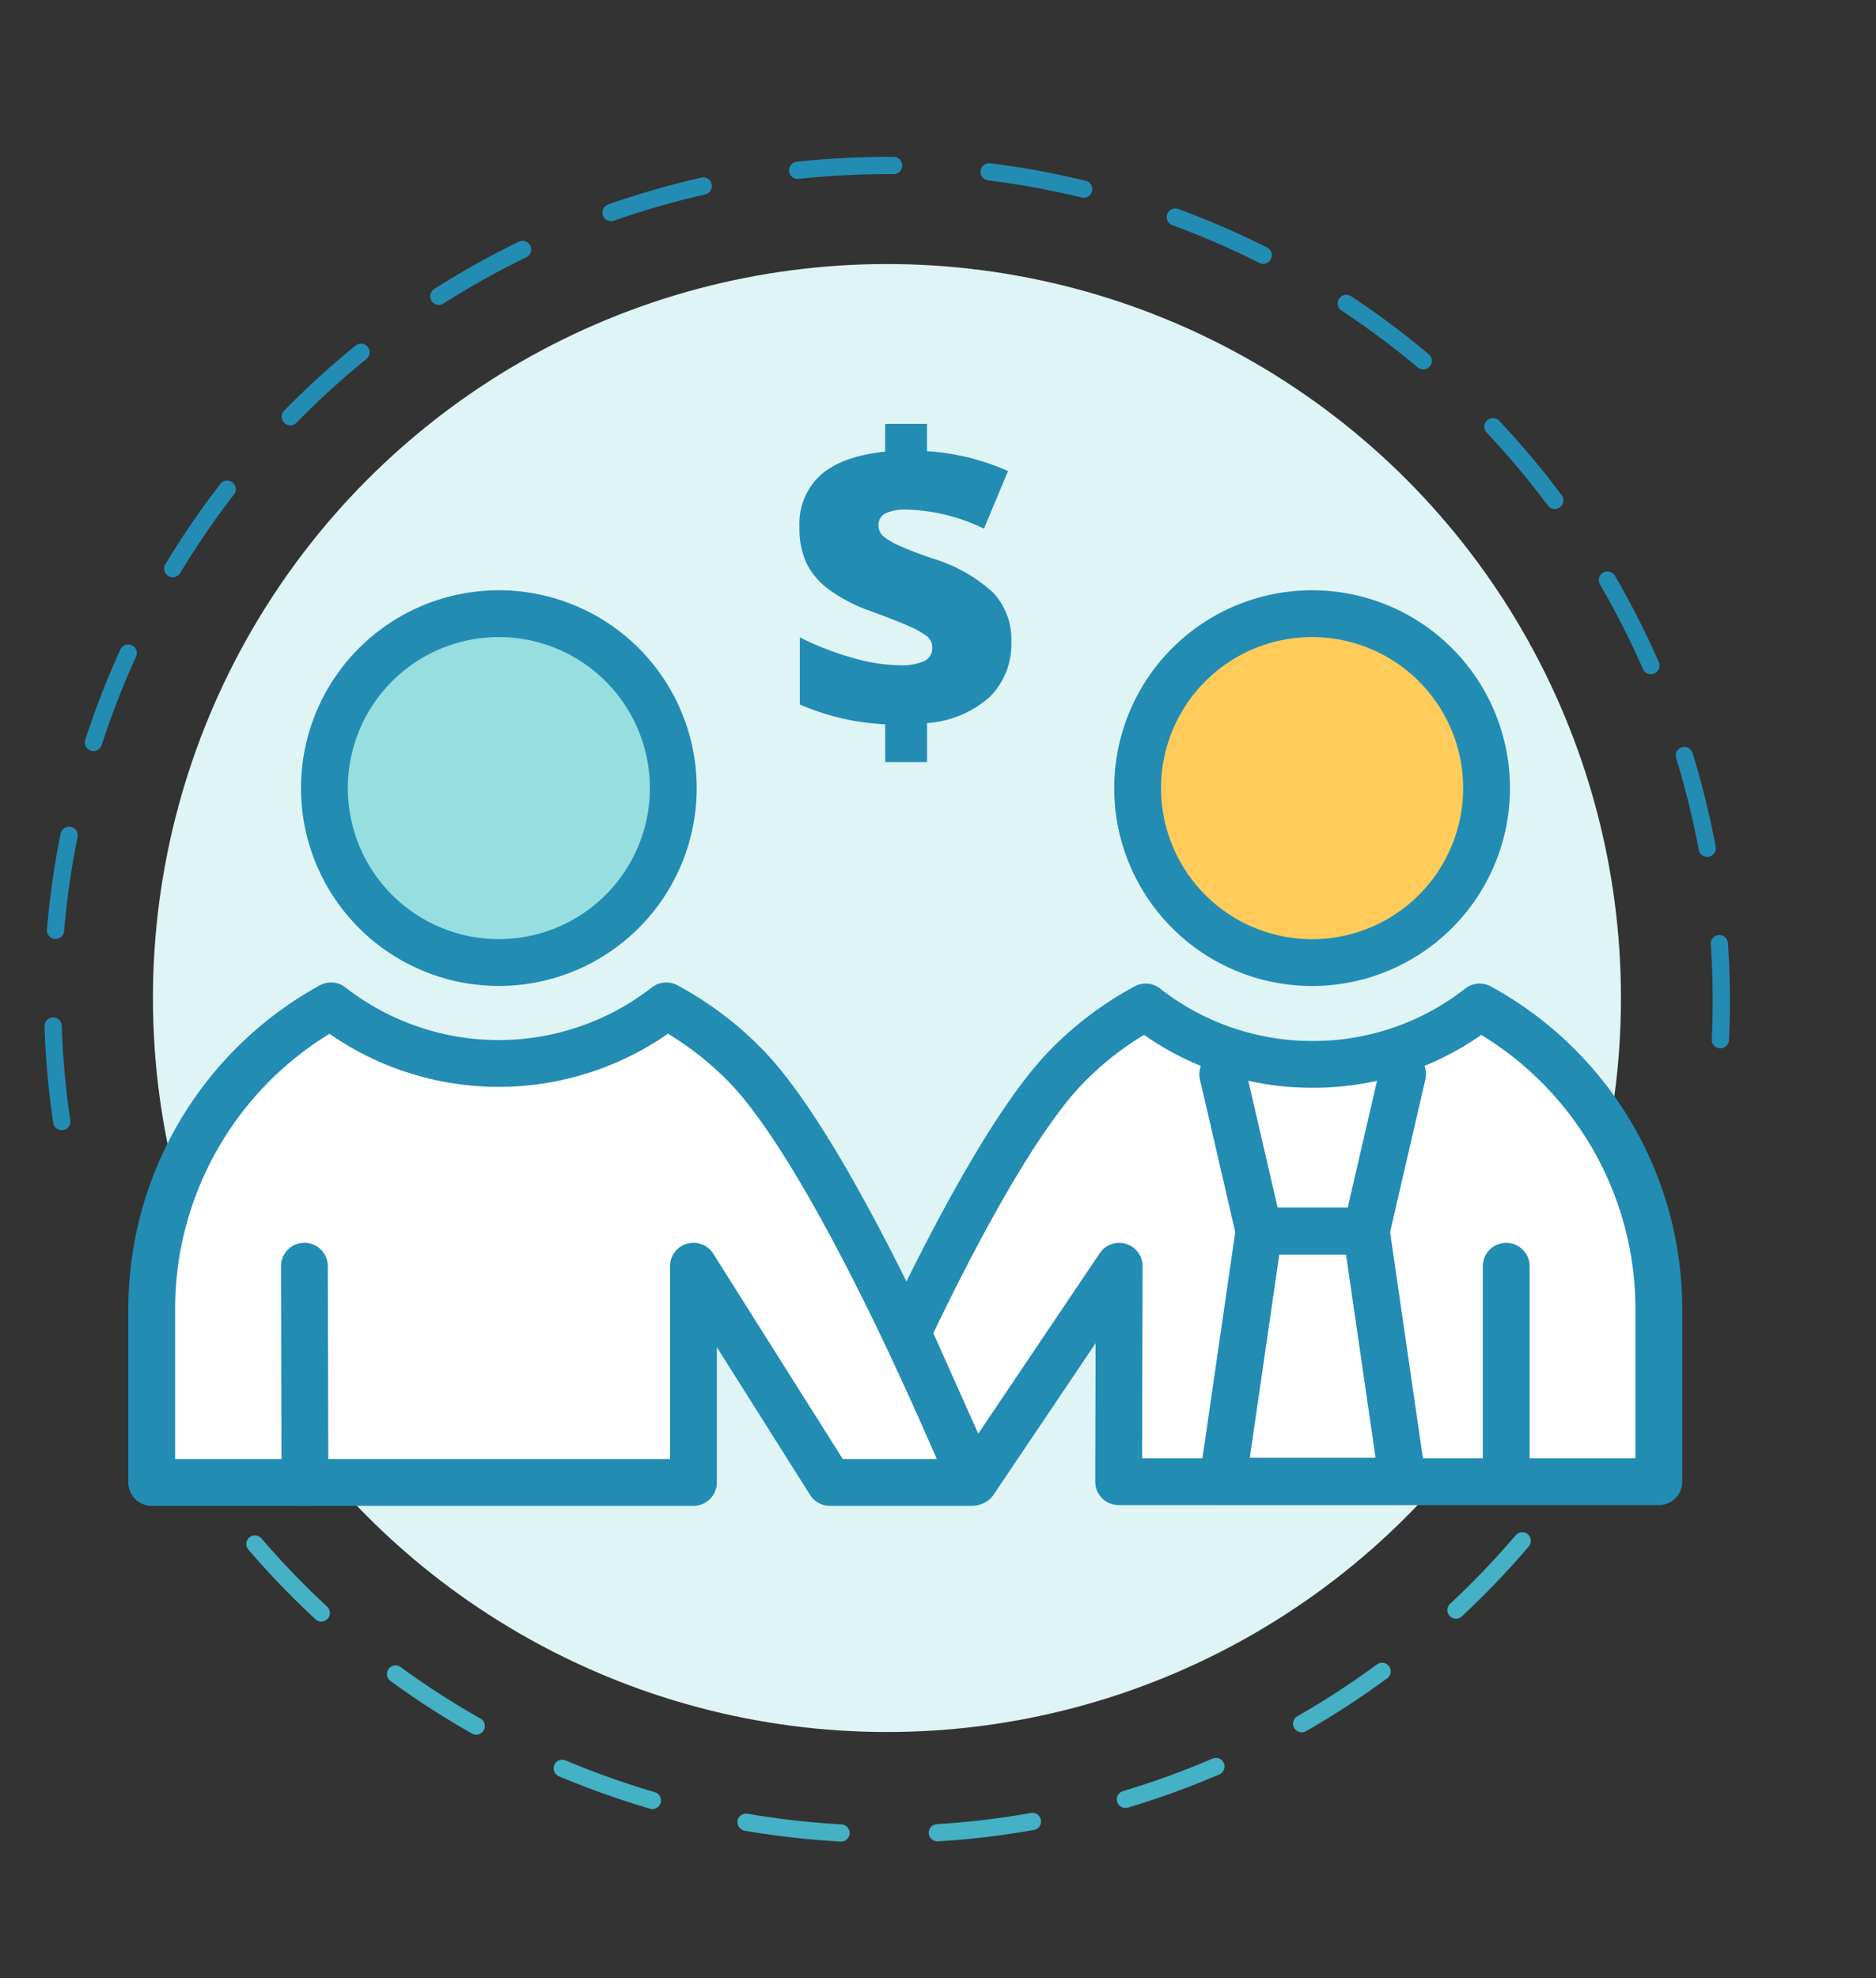 <?xml version="1.0" encoding="UTF-8"?> <svg xmlns="http://www.w3.org/2000/svg" width="200.388" height="211.307" viewBox="0 0 200.388 211.307"><rect x="0" y="0" width="200.388" height="211.307" fill="#333333" stroke="none"/><g id="service-icon-9" transform="translate(-1231.059 -3055.12)"><g id="Group_14374" data-name="Group 14374" transform="translate(1037.293 494)"><g id="Group_14309" data-name="Group 14309" transform="matrix(-0.978, -0.208, 0.208, -0.978, 356.724, 2774.416)"><g id="Group_14268" data-name="Group 14268" transform="translate(0 58.001)"><path id="Path_43896" data-name="Path 43896" d="M88.972,122.027q-1.318,0-2.645-.039a.921.921,0,0,1-.893-.948.905.905,0,0,1,.948-.893,87.951,87.951,0,0,0,10.135-.285.921.921,0,1,1,.157,1.835C94.125,121.916,91.534,122.027,88.972,122.027Zm-12.823-.919a.913.913,0,0,1-.132-.01,90.467,90.467,0,0,1-10.142-2.058.921.921,0,0,1,.469-1.781,88.506,88.506,0,0,0,9.935,2.016.921.921,0,0,1-.13,1.833Zm30.584-.874a.921.921,0,0,1-.183-1.823,87.822,87.822,0,0,0,9.8-2.6.921.921,0,1,1,.574,1.75,89.664,89.664,0,0,1-10.006,2.652A.9.9,0,0,1,106.733,120.235Zm-50.369-4.347a.923.923,0,0,1-.336-.063,89.766,89.766,0,0,1-9.406-4.335.921.921,0,0,1,.867-1.626A87.784,87.784,0,0,0,56.7,114.11a.921.921,0,0,1-.337,1.779Zm69.808-2.026a.921.921,0,0,1-.387-1.757,88.639,88.639,0,0,0,8.948-4.77.92.92,0,1,1,.958,1.572,90.3,90.3,0,0,1-9.134,4.87A.921.921,0,0,1,126.172,113.863Zm-87.867-7.6a.915.915,0,0,1-.523-.163,90.458,90.458,0,0,1-8.161-6.371.921.921,0,1,1,1.214-1.384,88.794,88.794,0,0,0,7.995,6.239.921.921,0,0,1-.525,1.678Zm105.337-3.046a.921.921,0,0,1-.567-1.647c1.6-1.249,3.185-2.572,4.7-3.931.993-.889,1.979-1.814,2.931-2.749A.921.921,0,1,1,152,96.2c-.972.954-1.979,1.9-2.992,2.807-1.547,1.386-3.161,2.736-4.8,4.011A.915.915,0,0,1,143.642,103.216ZM22.925,92.773a.92.92,0,0,1-.683-.3,91.183,91.183,0,0,1-6.5-8.049.921.921,0,0,1,1.5-1.075,89.276,89.276,0,0,0,6.372,7.887.921.921,0,0,1-.682,1.54Zm135.312-3.889a.921.921,0,0,1-.716-1.5,88.385,88.385,0,0,0,5.908-8.239.921.921,0,0,1,1.556.985,90.287,90.287,0,0,1-6.032,8.41A.918.918,0,0,1,158.237,88.884ZM11,76.157a.919.919,0,0,1-.805-.474,90.637,90.637,0,0,1-4.511-9.31.921.921,0,0,1,1.7-.706A89,89,0,0,0,11.8,74.787a.921.921,0,0,1-.8,1.369ZM169.179,71.6a.921.921,0,0,1-.829-1.32,88.4,88.4,0,0,0,3.867-9.374.921.921,0,1,1,1.74.6,90.124,90.124,0,0,1-3.947,9.57A.92.92,0,0,1,169.179,71.6ZM3.158,57.275a.921.921,0,0,1-.885-.668,89.532,89.532,0,0,1-2.261-10.1.921.921,0,1,1,1.817-.3A87.7,87.7,0,0,0,4.044,56.1a.921.921,0,0,1-.633,1.138A.9.9,0,0,1,3.158,57.275Zm172.722-5a.909.909,0,0,1-.2-.022.92.92,0,0,1-.7-1.1,89.064,89.064,0,0,0,1.628-10.01.921.921,0,0,1,1.832.191,90.877,90.877,0,0,1-1.661,10.218A.921.921,0,0,1,175.88,52.272Zm2.126-20.349a.921.921,0,0,1-.92-.911A88.143,88.143,0,0,0,176.4,20.9a.921.921,0,1,1,1.827-.231,89.852,89.852,0,0,1,.7,10.327.921.921,0,0,1-.911.931Zm-2.571-20.292a.921.921,0,0,1-.894-.7,87.971,87.971,0,0,0-2.994-9.686A.921.921,0,1,1,173.273.6a89.818,89.818,0,0,1,3.057,9.891.921.921,0,0,1-.674,1.114A.939.939,0,0,1,175.435,11.631Z" fill="#238cb3"></path></g><g id="Group_14269" data-name="Group 14269" transform="translate(9.565 0)"><path id="Path_43897" data-name="Path 43897" d="M.92,48.488a.922.922,0,0,1-.809-1.359,90.272,90.272,0,0,1,5.443-8.805A.921.921,0,0,1,7.063,39.38,88.378,88.378,0,0,0,1.731,48,.92.92,0,0,1,.92,48.488ZM12.663,31.737a.921.921,0,0,1-.688-1.533A90.952,90.952,0,0,1,19.2,22.95l.081-.073a.921.921,0,1,1,1.237,1.365l-.089.08a89.009,89.009,0,0,0-7.076,7.106A.919.919,0,0,1,12.663,31.737ZM133.269,19.991a.92.92,0,0,1-.558-.189,88.544,88.544,0,0,0-8.4-5.679.921.921,0,0,1,.942-1.582,90.509,90.509,0,0,1,8.576,5.8.921.921,0,0,1-.559,1.654ZM27.914,18.1a.921.921,0,0,1-.532-1.673,90.227,90.227,0,0,1,8.782-5.481.921.921,0,1,1,.883,1.615,88.509,88.509,0,0,0-8.6,5.369A.918.918,0,0,1,27.914,18.1Zm87.774-8.567a.924.924,0,0,1-.376-.08,87.516,87.516,0,0,0-9.478-3.6.921.921,0,1,1,.553-1.757,89.47,89.47,0,0,1,9.678,3.677.921.921,0,0,1-.377,1.761ZM45.862,8.281a.921.921,0,0,1-.346-1.774,90.107,90.107,0,0,1,9.8-3.33.921.921,0,0,1,.491,1.775,88.38,88.38,0,0,0-9.6,3.262A.908.908,0,0,1,45.862,8.281Zm50.313-4.9A.934.934,0,0,1,96,3.369c-2.5-.48-5.055-.856-7.6-1.12q-1.221-.127-2.452-.22A.921.921,0,0,1,86.085.193q1.255.1,2.5.224c2.6.269,5.21.653,7.759,1.142a.921.921,0,0,1-.172,1.826Zm-30.6-.556A.921.921,0,0,1,65.435,1a90.1,90.1,0,0,1,10.3-1,.95.95,0,0,1,.956.884.921.921,0,0,1-.884.956,88.162,88.162,0,0,0-10.09.977A.94.94,0,0,1,65.575,2.829Z" fill="#44b1c5"></path></g></g><ellipse id="Ellipse_2003" data-name="Ellipse 2003" cx="78.404" cy="78.404" rx="78.404" ry="78.404" transform="translate(210.103 2589.325)" fill="#dff4f5"></ellipse></g><g id="Group_14519" data-name="Group 14519"><g id="Group_14461" data-name="Group 14461" transform="translate(1316.455 3100.402)"><path id="Path_44164" data-name="Path 44164" d="M422.291,101.158a25.688,25.688,0,0,1-9.115-2.119V91.871A31,31,0,0,0,418.618,94a19,19,0,0,0,5.159.852,6.133,6.133,0,0,0,2.689-.443,1.533,1.533,0,0,0,.852-1.48,1.5,1.5,0,0,0-.61-1.209,9.722,9.722,0,0,0-2.056-1.123q-1.434-.622-3.875-1.514a17.562,17.562,0,0,1-4.428-2.274,7.889,7.889,0,0,1-2.447-2.827,8.822,8.822,0,0,1-.766-3.9,7.027,7.027,0,0,1,2.286-5.573q2.289-2,6.869-2.481V69.071h4.468v2.913a25.372,25.372,0,0,1,8.659,2.119l-2.574,6.155a20.121,20.121,0,0,0-8.135-2.032,5.027,5.027,0,0,0-2.43.42,1.358,1.358,0,0,0-.7,1.244,1.513,1.513,0,0,0,.507,1.175,7.1,7.1,0,0,0,1.762,1.036c.835.386,1.992.823,3.472,1.33a16.77,16.77,0,0,1,6.477,3.639,7.257,7.257,0,0,1,1.969,5.257,7.928,7.928,0,0,1-2.3,5.9,11.185,11.185,0,0,1-6.7,2.8v4.169h-4.468Z" transform="translate(-413.136 -69.071)" fill="#238cb3"></path></g><g id="Group_14466" data-name="Group 14466" transform="translate(0 1)"><path id="Path_44255" data-name="Path 44255" d="M127.559,52.395A18.636,18.636,0,1,0,146.2,33.757,18.634,18.634,0,0,0,127.559,52.395Z" transform="translate(1225.017 3085.915)" fill="#ffcb5b" stroke="#238cb3" stroke-linecap="round" stroke-linejoin="round" stroke-width="5"></path><g id="Group_14460" data-name="Group 14460" transform="translate(1247.264 3119.672)"><path id="Path_44260" data-name="Path 44260" d="M144.2,52.395a18.633,18.633,0,1,1-18.633-18.638A18.633,18.633,0,0,1,144.2,52.395Z" transform="translate(-88.486 -33.757)" fill="#96dee0" stroke="#238cb3" stroke-linecap="round" stroke-linejoin="round" stroke-width="5"></path><path id="Path_44261" data-name="Path 44261" d="M102.55,76.1V94.612h57.867v-23.1l14.57,23.1h15.206s-2.96-7.142-7.138-15.964c-4.99-10.506-11.782-23.274-17.24-28.731a34.83,34.83,0,0,0-8.3-6.211,29.131,29.131,0,0,1-35.81,0A36.962,36.962,0,0,0,102.55,76.1Z" transform="translate(-102.55 -1.811)" fill="#fff" stroke="#238cb3" stroke-linecap="round" stroke-linejoin="round" stroke-width="5"></path><line id="Line_90" data-name="Line 90" x1="0.058" y1="23.101" transform="translate(16.31 69.699)" fill="none" stroke="#238cb3" stroke-linecap="round" stroke-linejoin="round" stroke-width="5"></line></g><g id="Group_14464" data-name="Group 14464" transform="translate(1439.172 3121.68)"><g id="Group_14465" data-name="Group 14465" transform="translate(-12 -30)"><path id="Path_44263" data-name="Path 44263" d="M-76.624,120.713h57.7V102.269A36.752,36.752,0,0,0-38.06,70.007a28.793,28.793,0,0,1-17.865,6.128,28.751,28.751,0,0,1-17.808-6.128A34.728,34.728,0,0,0-82,76.194c-5.435,5.435-12.2,18.154-17.172,28.62l7.112,15.9L-76.565,97.7l-.058,23.012h41.4V97.7" fill="#fff" stroke="#238cb3" stroke-linecap="round" stroke-linejoin="round" stroke-width="5"></path><g id="Group_14463" data-name="Group 14463" transform="translate(-65.504 78.821)"><path id="Path_44264" data-name="Path 44264" d="M-71.994,73.728-68.115,90.5h11.454l3.878-16.773" transform="translate(71.994 -75.371)" fill="none" stroke="#238cb3" stroke-linecap="round" stroke-linejoin="round" stroke-width="5"></path><path id="Path_44265" data-name="Path 44265" d="M-68.115,85.941h11.454l3.878,26.706H-71.994Z" transform="translate(71.994 -70.812)" fill="#fff" stroke="#238cb3" stroke-linecap="round" stroke-linejoin="round" stroke-width="5"></path></g></g></g></g></g></g></svg> 